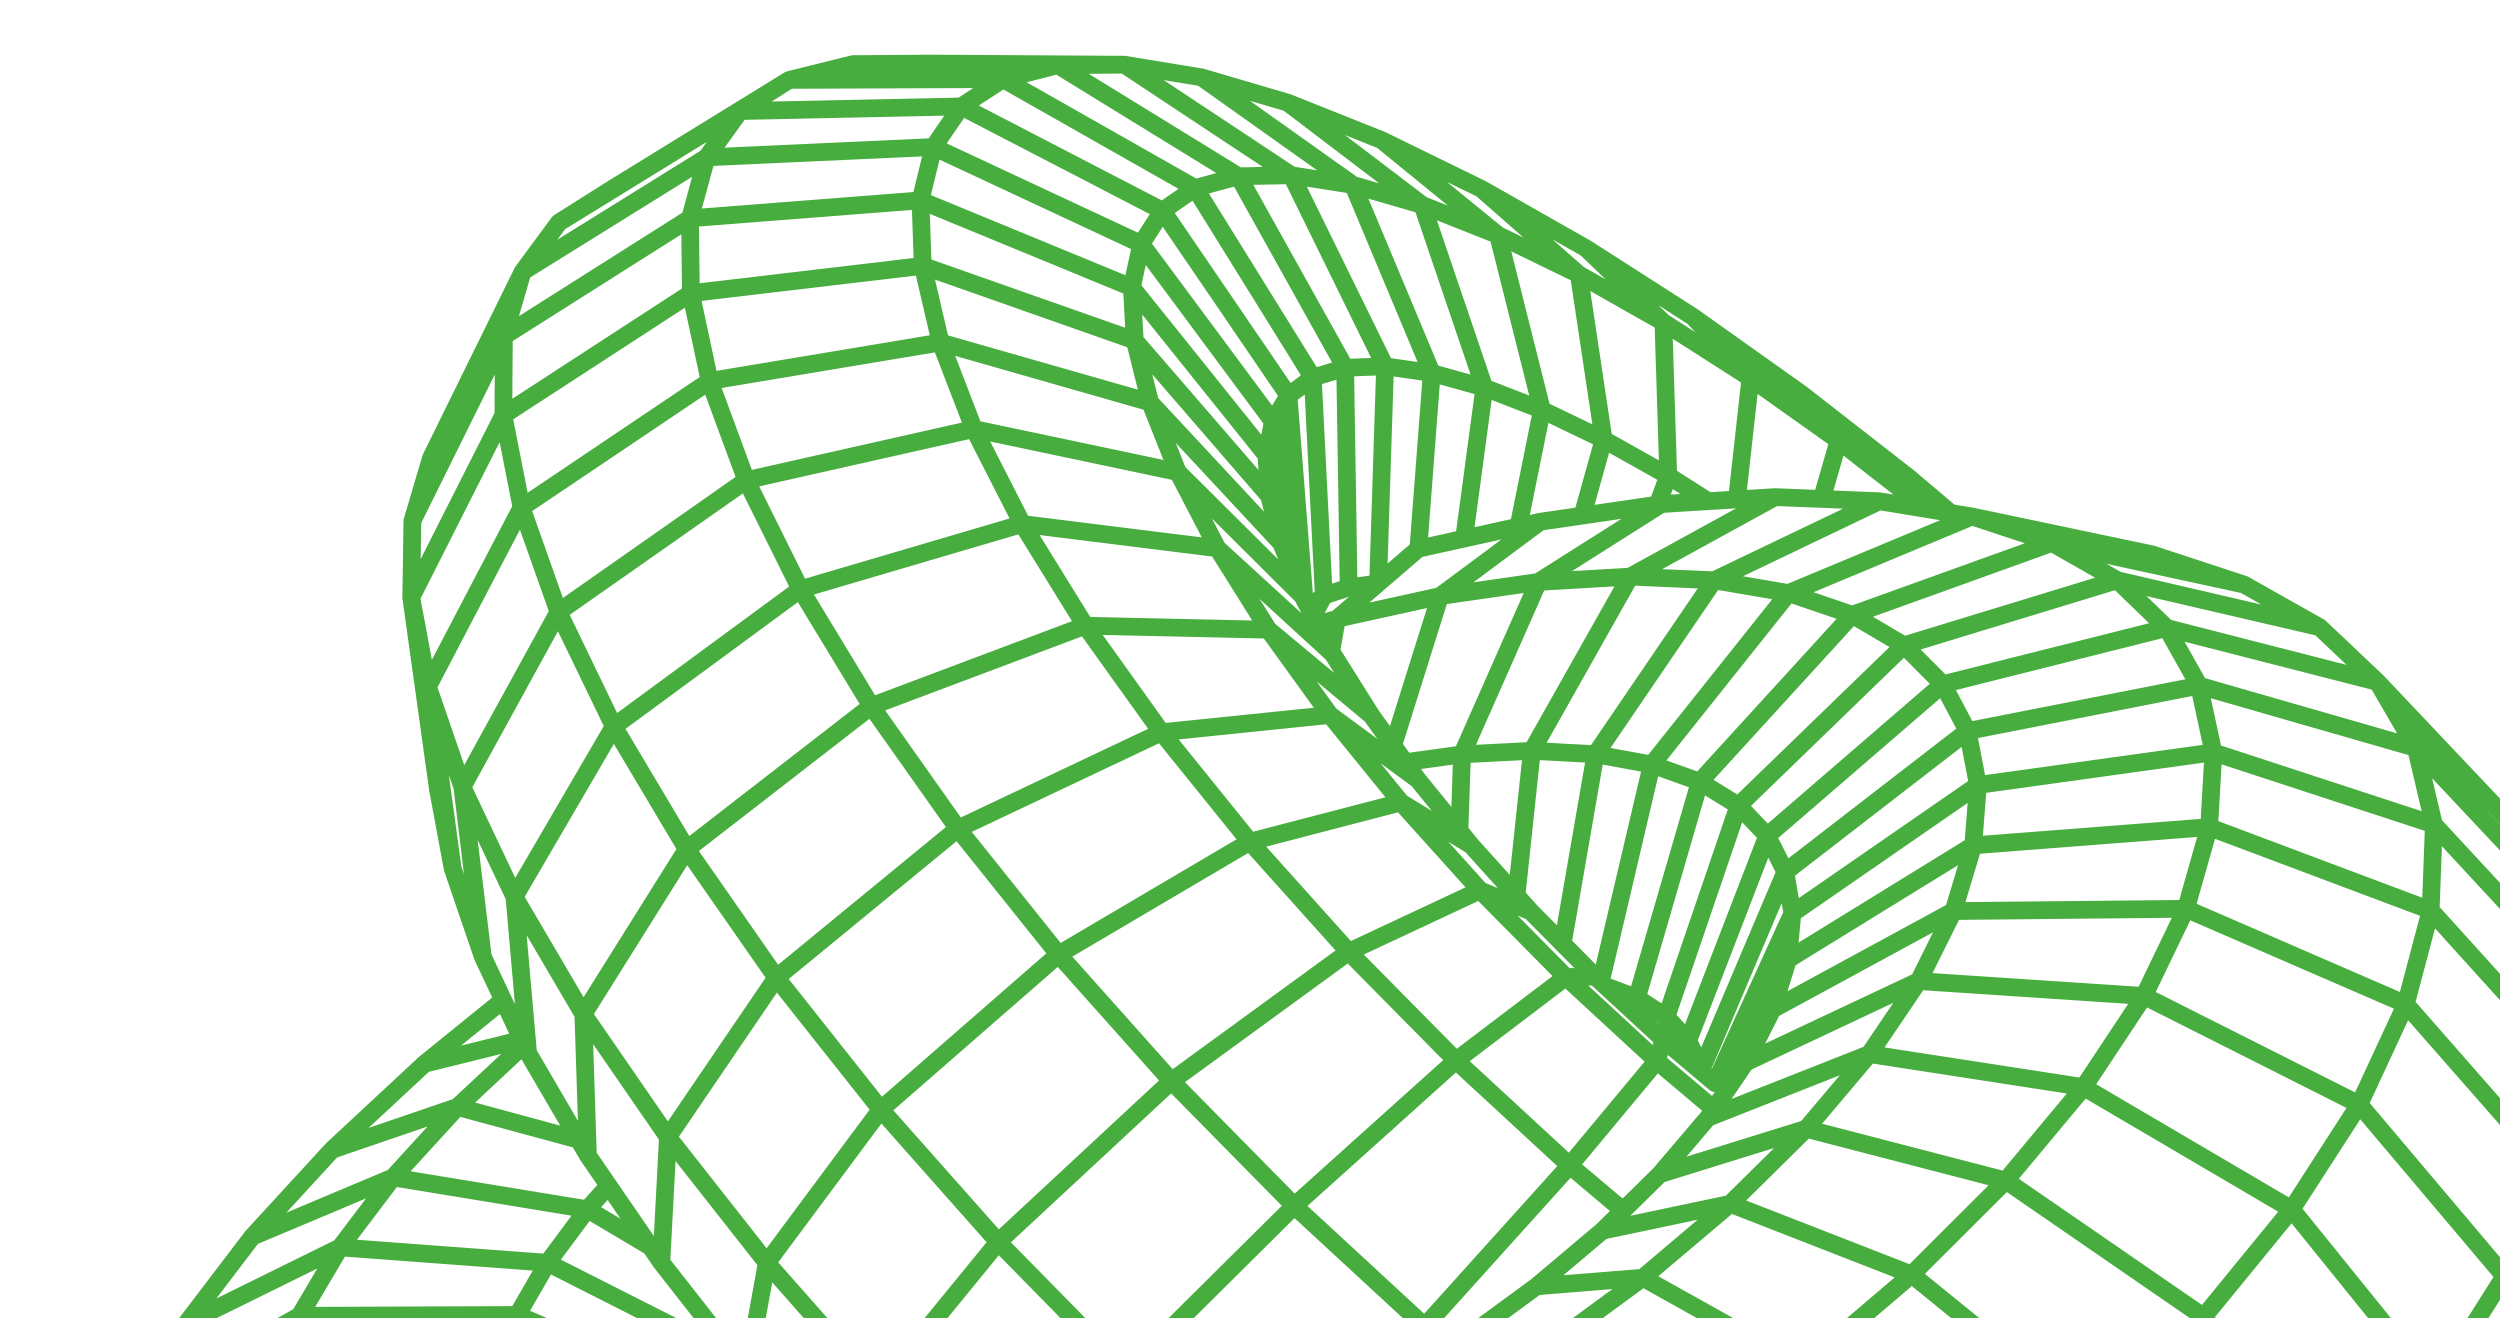 <?xml version="1.0" encoding="UTF-8"?> <svg xmlns="http://www.w3.org/2000/svg" width="423" height="223" viewBox="0 0 423 223" fill="none"> <g clip-path="url(#clip0_75_434)"> <path d="M353.571 342.861L355.286 340.246M353.571 342.859L352.443 342.391M353.571 342.859L344.137 348.663M353.571 342.859L372.872 348.781M372.872 348.781L343.064 366.247L325.727 361.084M372.872 348.781L389.99 351.773M372.872 348.782L393.072 316.545M393.071 316.545L384.744 313.879M409.354 319.635L393.072 316.544L394.794 303.141M325.727 361.084L318.872 365.555M325.727 361.084L340.136 351.684L360.163 336.563L378.05 320.836L393.469 304.813L406.154 288.806M389.99 351.774L409.354 319.635M423.283 319.937L434.656 317.5M423.283 319.937L409.355 319.636L412.195 281.346M423.283 319.937L424.38 281.853M412.194 281.345L410.948 281.087M424.38 281.852L412.194 281.345L411.622 280.005M411.622 280.005L415.902 273.119L423.083 259.858M411.622 280.005L406.154 288.806M318.872 365.555L326.447 366.798L359.553 368.975M318.872 365.555L318.349 365.896M359.553 368.975L373.727 368.918L385.379 366.133L416.649 349.054L425.826 343.521L432.093 335.406L449.213 304.878M359.553 368.975L389.989 351.774L404.652 351.844M359.553 368.975L343.064 366.247L319.901 364.883M449.213 304.878L452.273 295.027M449.213 304.878L443.328 312.432L441.962 275.773M449.213 304.878L447.143 269.387M452.273 295.027L452.521 283.091L450.081 250.676M452.273 295.027L449.847 260.959M450.081 250.676L447.889 238.737M450.081 250.676L449.847 260.961M450.081 250.676L436.169 233.008M447.889 238.737L443.35 225.365L440.21 218.612M447.889 238.737L438.12 227.149M440.21 218.612L441.278 214.25L441.599 199.433L436.344 166.009L432.981 152.331M440.21 218.612L438.12 227.149M404.652 351.843L416.649 349.053L434.656 317.498M404.652 351.843L423.282 319.935M404.652 351.843L373.727 368.916M434.656 317.5L443.329 312.432L425.827 343.522M434.656 317.5L434.347 279.969M434.347 279.967L424.38 281.851L418.064 269.123M434.347 279.967L441.963 275.773M434.347 279.967L423.083 259.858M441.963 275.773L447.143 269.386M441.963 275.773L427.286 252.1M423.083 259.858L427.286 252.1M447.143 269.387L449.847 260.961M447.143 269.387L430.778 245.218M427.286 252.1L429.743 247.565M449.847 260.961L433.613 238.798M430.778 245.218L429.743 247.565M430.778 245.218L433.613 238.798M436.169 233.008L433.613 238.798M436.169 233.008L437.328 230.384M438.12 227.149L437.328 230.384M443.35 225.366L439.58 221.183M323.065 80.873L325.959 86.12M330.035 86.791L323.065 80.874L304.793 66.638M330.035 86.791L333.677 87.39M330.035 86.791L325.959 86.121L325.942 86.119L317.964 84.805L300.339 84.109M304.793 66.638L311.09 74.55M304.793 66.638L286.456 53.61L268.324 41.99L250.672 31.968M250.672 31.968L233.772 23.711M250.672 31.968L267.135 46.421M233.772 23.711L217.894 17.375M233.772 23.711L253.467 39.767M217.894 17.375L203.303 13.085M217.894 17.375L240.664 34.692L253.467 39.767M203.303 13.085L190.253 10.945L157.405 10.75L144.352 10.846L133.543 13.521L103.489 32.021L94.568 37.659L88.433 45.973L72.918 77.514L69.776 88.136L69.586 100.614L69.579 101.082M203.303 13.085L228.94 31.295M69.579 101.082L74.118 133.64L76.594 146.954M69.579 101.082L72.394 116.167M69.579 101.082L85.169 70.245M76.594 146.954L81.69 161.883L85.137 169.209M76.594 146.954L72.394 116.167M85.137 169.209L88.293 175.916M85.137 169.209L71.825 179.995M88.293 175.916L88.688 176.756L89.353 178.169L99.477 195.525L111.896 213.625M88.293 175.916L71.825 179.995M111.896 213.625L124.619 229.861M111.896 213.625L113.015 192.391L98.697 171.616L116.209 143.679M124.619 229.861L126.394 232.125L126.529 232.279M124.619 229.861L92.64 213.663M126.529 232.279L123.336 237.978M126.529 232.279L142.701 250.664M142.701 250.664L151.138 259.293M142.701 250.664L148.572 235.019M151.138 259.293L151.814 259.987M151.138 259.293L148.148 264.778L123.336 237.977M151.814 259.987L157.826 266.133M151.814 259.987L153.568 266.968M311.09 74.55L308.239 84.421M311.09 74.55L296.172 63.957M311.091 74.551L325.942 86.12M286.457 53.609L296.174 63.957M296.174 63.957L281.446 54.531M296.174 63.957L293.893 84.503M293.893 84.503L300.339 84.109M293.893 84.503L281.107 85.284M268.325 41.989L281.446 54.529M267.135 46.422L281.446 54.532L282.268 80.505M267.135 46.422L253.467 39.769M267.135 46.422L271.328 74.368M282.268 80.502L289.027 84.799M282.268 80.502L271.329 74.366M282.268 80.502L280.472 85.376M271.328 74.368L260.901 69.365M271.328 74.368L267.967 86.413L267.736 87.239M260.901 69.365L251.154 65.588M260.901 69.365L256.923 89.095M253.467 39.767L260.901 69.364M256.923 89.095L260.583 88.283L281.107 85.284M256.923 89.095L239.986 92.844M228.94 31.295L240.664 34.693L251.154 65.587M228.94 31.295L218.5 29.652M228.94 31.295L242.254 63.104L251.154 65.586L247.721 91.131M218.5 29.652L209.534 29.82L178.985 11.03M218.5 29.652L234.357 61.976M234.357 61.976L242.255 63.105L239.986 92.844M234.357 61.976L227.602 62.233L209.534 29.82L202.214 31.823M234.357 61.976L233.173 98.706L228.19 99.406M239.986 92.844L226.21 104.698M178.985 11.031L190.253 10.945L218.5 29.653M144.352 10.845L178.985 11.03M178.985 11.03L169.717 13.382M169.717 13.382L162.649 18.009M169.717 13.382L133.543 13.521L125.211 18.79L94.568 37.658M169.717 13.382L202.215 31.822M222.118 63.889L218.013 66.93L196.692 35.657M222.118 63.889L202.215 31.824L196.692 35.657M196.692 35.657L193.092 41.286M221.4 102.812L223.989 100.792L222.169 104.278M222.169 104.278L222.89 105.66L222.968 105.807L223.858 107.508L223.958 107.701L224.913 109.526L225.494 110.635M222.169 104.278L220.718 101.506L220.717 101.504L220.379 100.859L216.775 91.897L214.733 83.903L192.003 57.618M119.56 26.625L125.211 18.791L162.649 18.01M119.56 26.625L116.751 36.943M119.56 26.625L88.433 45.974L85.255 56.881M119.56 26.625L157.946 24.876M162.649 18.01L157.946 24.876M162.649 18.01L196.691 35.657M157.946 24.876L155.743 33.906M157.946 24.876L192.706 41.105L193.092 41.285M215.375 71.322L218.012 66.928L220.717 101.502M215.376 71.322L214.269 77.009M215.376 71.322L193.092 41.285L191.509 48.639L155.743 33.905M215.376 71.322L217.59 93.921M214.269 77.009L214.732 83.902M214.269 77.009L215.242 85.896M214.269 77.009L191.509 48.64L192.003 57.618M85.255 56.879L116.751 36.942M116.751 36.942L116.751 37.139L116.898 49.616M116.751 36.942L155.743 33.905M155.743 33.905L156.126 44.983M192.003 57.618L194.599 68.084M192.003 57.618L156.126 44.984M69.777 88.136L85.256 56.88L85.169 70.245M85.169 70.245L88.241 85.88L120.069 64.467M85.168 70.246L116.898 49.617M116.898 49.617L120.069 64.468M116.898 49.617L156.126 44.984M156.126 44.984L159.141 57.946M225.494 110.635L232.039 121.056M225.494 110.635L205.987 92.764L214.619 106.551M232.039 121.056L237.767 128.973M232.039 121.056L217.635 109.062L217.529 108.974L214.619 106.551M237.767 128.973L237.995 129.286L238.108 129.444L239.907 131.93L246.94 140.578M237.767 128.973L247.375 127.641M246.94 140.578L248.577 142.592L248.754 142.809L248.958 143.06M246.94 140.578L246.955 140.113L247.375 127.641M248.958 143.06L254.531 149.249L254.598 149.322L259.029 154.241L269.936 165.26L281.476 175.913L288.025 181.437M248.958 143.06L237.046 135.765M288.025 181.437L288.041 181.451L290.193 183.266M288.025 181.437L287.933 180.863M126.265 81.256L120.069 64.466L159.141 57.945M159.141 57.945L164.778 72.584M159.141 57.945L194.599 68.082M164.778 72.584L126.265 81.257L135.428 99.704M164.778 72.584L172.976 88.654M164.778 72.584L199.279 79.865M199.279 79.865L194.654 68.222L194.598 68.083L216.774 91.896M126.265 81.258L94.488 103.539L88.241 85.882L72.394 116.168L78.232 133.152L81.691 161.884M199.279 79.865L205.987 92.763M199.279 79.865L220.379 100.857M87.039 151.746L78.233 133.152L94.489 103.538L103.853 122.919L135.427 99.705M172.976 88.655L135.428 99.706L147.428 119.48L116.209 143.679M172.976 88.655L183.618 105.867M172.976 88.655L205.987 92.764M214.619 106.551L225.032 120.974L196.529 123.903M89.353 178.168L87.039 151.745M87.039 151.745L87.174 151.973L98.697 171.615M87.039 151.745L103.853 122.918L116.209 143.677M116.209 143.679L131.358 165.421M162.074 140.211L147.428 119.478L183.619 105.866M162.074 140.211L179.106 161.496L149.033 187.726M162.074 140.211L196.529 123.903M183.619 105.866L196.529 123.903M183.619 105.866L214.619 106.55M196.529 123.903L204.739 134.07L204.748 134.082L205.011 134.407L211.48 142.42M99.478 195.526L98.697 171.617M131.358 165.422L162.074 140.212M237.046 135.764L225.033 120.973L239.907 131.93M149.033 187.725L131.358 165.42L113.016 192.389L129.746 213.665L126.394 232.125M149.033 187.726L129.746 213.666L148.573 235.018M149.033 187.726L168.901 210.147M198.207 182.916L179.107 161.497L211.481 142.42M198.207 182.916L168.9 210.147M198.207 182.916L218.999 204.031M198.207 182.916L228.196 161.055L211.481 142.42M211.481 142.42L237.046 135.765M237.046 135.765L250.437 150.64M168.9 210.147L148.572 235.019M168.9 210.147L190.57 232.228M250.437 150.638L259.029 154.24M250.437 150.638L228.196 161.054L228.557 161.421L246.351 179.438L218.999 204.031M250.437 150.638L264.956 165.311M264.956 165.311L269.936 165.258M264.956 165.311L280.324 179.497M148.572 235.019L169.128 256.02M169.128 256.02L163.141 264.945M169.128 256.02L175.23 261.659M190.571 232.226L218.999 204.031M190.571 232.226L169.129 256.018M190.571 232.226L208.495 248.787M218.999 204.031L241.069 224.415M241.069 224.415L245.447 228.094M241.069 224.415L227.024 239.297M265.592 197.204L274.623 204.81M265.592 197.204L246.961 180.002L246.351 179.439L264.956 165.312M265.592 197.204L280.324 179.498M280.324 179.497L288.771 186.622L289.026 186.837L289.99 187.651M280.324 179.497L281.476 175.911M241.069 224.416L265.592 197.204M411.968 234.606L423.744 215.934M423.745 215.934L399.194 186.869L387.742 204.613M387.742 204.613L352.555 183.942M387.742 204.613L372.859 222.813M387.742 204.613L411.538 234.074L411.968 234.607M411.968 234.607L396.593 253.743L377.867 272.975M411.968 234.607L418.595 265.488L404.034 283.819L386.294 302.209M407.06 169.909L399.193 186.869L362.764 168.522L352.555 183.943M352.555 183.943L316.298 178.346M352.555 183.943L339.381 199.754L323.459 215.654M324.646 165.994L324.942 165.394L330.529 154.155M324.646 165.994L362.765 168.521L369.868 153.77L407.061 169.909L411.268 154.032M324.646 165.994L295.553 179.694L295.36 179.785M324.645 165.992L316.298 178.344M316.298 178.346L289.415 188.961L288.979 189.132M316.298 178.346L305.611 190.986M330.529 154.155L333.876 143.037M330.529 154.155L299.906 170.8L302.551 162.334M299.906 170.801L295.36 179.786L290.011 187.621L289.99 187.652L289.658 188.14L289.347 188.594L289.245 188.744L288.979 189.132M288.979 189.132L288.466 189.736L288.243 189.997L286.009 192.624L285.884 192.77L280.86 198.676L278.667 200.832L278.133 201.358L275.847 203.606L275.716 203.735L271.138 208.238L267.486 211.319L259.981 217.647L247.589 226.724L245.59 228.002L245.447 228.095L234.187 235.297M234.187 235.297L243.67 239.694L261.501 228.273L284.525 246.486L305.06 231.334L333.825 259.177L354.783 241.123M234.187 235.297L227.023 239.299L226.946 239.343L220.026 243.206L205.369 250.301M205.369 250.301L205.288 259.68L224.811 250.231L238.652 274.007L262.244 260.806M205.369 250.301L191.451 256.054L190.492 256.449L175.673 261.537L175.23 261.659M175.23 261.659L163.141 264.945M163.141 264.945L161.19 265.476M161.19 265.476L159.637 265.779L147.308 268.196M161.19 265.476L146.517 279.816M147.308 268.196L140.962 273.218L140.798 273.347L128.109 283.388M147.308 268.196L144.011 268.565M144.011 268.565L134.279 269.657L130.837 269.71L130.22 269.719L122.336 269.842L111.685 268.759M144.011 268.565L120.854 244.519L119.767 250.656L82.613 238.909M71.825 179.995L56.201 194.537L42.697 209.236M42.697 209.236L31.548 223.872M42.697 209.236L66.503 199.215M31.548 223.872L22.962 238.213M31.548 223.872L57.546 211.057M22.962 238.213L4.986 280.618M22.962 238.213L17.116 252.027M22.962 238.213L50.698 222.631M4.986 280.618L1.539 295.652M4.986 280.618L17.116 252.027M1.539 295.652L1.479 309.596L9.128 342.317L12.731 355.682M1.539 295.652L14.158 265.083M12.731 355.682L19.963 367.401M12.731 355.682L4.883 322.195M19.963 367.401L45.5 390.826L55.983 400.346M19.963 367.401L30.786 377.23M19.963 367.401L11.775 333.201L5.098 322.537L4.883 322.195L17.267 288.007M55.983 400.346L69.761 407.846L86.655 413.146L106.414 416.1M55.983 400.346L30.786 377.23M106.414 416.1L135.11 419.51L154.608 419.967M106.414 416.1L128.718 416.606L129.12 416.658L154.608 419.967M106.414 416.1L83.33 393.31L106.677 393.703M154.608 419.967L175.932 418.251L198.698 414.37M198.698 414.37L222.476 408.373M198.698 414.37L179.347 410.116M222.476 408.373L246.807 400.361L271.219 390.479M222.476 408.373L206.732 403.18M271.219 390.479L262.971 382.491L234.793 393.914M271.219 390.479L295.224 378.915L318.349 365.896M318.349 365.896L317.407 354.101L290.695 369.13L277.086 343.371L277.019 343.245M406.154 288.806L418.595 265.487L429.743 247.565M429.743 247.565L423.745 215.935L431.77 198.072M437.328 230.384L431.77 198.072M432.981 152.331L426.027 140.503L402.265 115.385M432.981 152.331L408.767 126.56L411.813 139.506M402.265 115.385L392.494 106.13L379.69 98.907M402.265 115.385L366.609 106.251M402.265 115.385L408.767 126.56L372.081 116.005M379.69 98.907L364.13 93.792L333.677 87.39M379.69 98.907L347.193 91.857M333.677 87.39L302.615 100.343L313.401 104.025M333.677 87.39L347.195 91.857M300.339 84.109L275.82 97.561M281.107 85.284L260.28 98.465M431.77 198.072L407.061 169.909M431.77 198.072L435.966 181.336M373.786 139.949L369.868 153.769L330.529 154.154M302.551 162.334L303.272 154.533M302.551 162.334L291.56 185.352M435.966 181.335L411.267 154.031M411.813 139.506L411.268 154.031L373.786 139.95M411.813 139.506L436.344 166.009L435.967 181.336L441.279 214.249M411.813 139.506L374.508 127.294M374.507 127.296L373.786 139.951L333.876 143.038M334.665 132.831L333.875 143.039L302.55 162.336M374.508 127.294L372.081 116.005M374.508 127.294L334.665 132.828M332.922 123.696L334.665 132.83L303.272 154.534M332.922 123.696L328.716 115.778M332.922 123.696L302.079 147.526M302.079 147.524L303.271 154.533L290.193 183.265M366.609 106.251L372.08 116.005L332.921 123.695M328.716 115.778L322.16 109.19M328.716 115.778L299.013 141.42M299.014 141.418L302.079 147.524L287.933 180.863M299.014 141.418L294.155 136.311M299.014 141.418L285.632 176.084L287.933 180.863M358.249 98.167L366.609 106.25L328.716 115.776M322.16 109.19L313.4 104.026M322.16 109.19L294.154 136.311M281.95 172.061L285.631 176.084L286.376 180.044M392.494 106.129L358.25 98.167M358.25 98.167L347.195 91.857M358.25 98.167L322.16 109.189M347.195 91.857L313.401 104.025M294.154 136.311L287.602 132.274M294.154 136.311L281.95 172.062M282.957 177.161L281.95 172.062L276.961 168.856L287.602 132.274M313.401 104.025L287.602 132.274M287.602 132.274L279.487 129.362L302.615 100.343L290.013 98.184M271.663 166.852L276.961 168.855L277.723 172.446M290.013 98.184L275.819 97.561M290.013 98.184L269.962 127.611M269.962 127.613L279.487 129.363L270.858 166.111M269.962 127.613L259.196 127.04M269.962 127.613L264.404 159.671M317.964 84.805L290.013 98.185M275.819 97.561L260.28 98.464M275.819 97.561L259.196 127.038M259.196 127.04L247.375 127.641M259.196 127.04L256.589 151.533M247.375 127.641L260.28 98.464L243.654 100.86M243.654 100.86L226.21 104.699M243.654 100.86L235.719 126.141M260.583 88.285L243.654 100.862M226.21 104.699L222.89 105.66M226.21 104.699L225.25 110.167M56.201 194.536L77.403 187.293M77.403 187.293L66.502 199.214M77.403 187.293L97.92 192.854M77.402 187.292L88.688 176.754M66.503 199.215L57.546 211.057M66.503 199.215L99.372 204.609L102.974 200.622M57.546 211.057L50.698 222.632M57.546 211.057L92.64 213.663M92.64 213.661L99.372 204.608L110.071 210.964M92.64 213.663L87.541 222.493M17.116 252.027L14.158 265.083M17.116 252.027L46.097 233.749M50.698 222.631L46.098 233.749M50.698 222.631L87.541 222.492M46.098 233.749L43.852 244.22M46.098 233.749L84.173 230.956M87.541 222.492L84.173 230.956M87.541 222.492L122.772 237.734L123.336 237.977M84.173 230.956L82.614 238.907M84.173 230.956L120.854 244.517L123.336 237.977M146.884 268.243L148.148 264.778L148.87 267.888M14.158 265.083L14.188 277.151M14.158 265.083L43.851 244.221M43.851 244.221L44.034 253.862M43.851 244.221L82.613 238.909M82.613 238.909L82.91 246.209M120.107 256.284L119.767 250.656L138.222 269.213M4.884 322.194L1.479 309.595L14.189 277.149M14.189 277.149L17.267 288.005M14.189 277.149L44.034 253.86M44.034 253.86L46.681 262.498M44.034 253.86L82.91 246.207M82.91 246.207L85.076 252.726M82.91 246.207L120.107 256.284M121.882 261.305L120.108 256.285L133.737 269.665M17.267 288.007L23.401 297.441M17.267 288.007L46.68 262.5M23.401 297.441L32.547 305.259M23.401 297.441L11.775 333.201L22.11 342.385M23.401 297.441L51.784 269.965M51.784 269.964L46.68 262.499L85.076 252.727M51.784 269.964L59.3 276.111L32.547 305.259M51.784 269.964L88.512 258.524L89.1 258.342M85.076 252.727L89.1 258.342M85.076 252.727L121.882 261.304M89.1 258.342L94.936 262.944M89.1 258.342L125.076 265.625L129.646 269.163L130.838 269.71M125.076 265.627L121.882 261.305L130.34 269.482M30.786 377.23L45.09 384.945M22.11 342.385L35.784 349.537M22.11 342.385L32.547 305.259M32.547 305.259L44.6 311.289M30.787 377.228L22.11 342.384M69.13 280.808L59.3 276.11L94.936 262.944M69.13 280.808L81.134 283.95L111.685 268.758L102.502 266.441M69.13 280.808L102.502 266.441M94.936 262.944L102.502 266.441M94.936 262.944L129.646 269.162M102.502 266.441L123.173 269.827M45.09 384.945L35.785 349.537M45.09 384.945L69.761 407.848M45.09 384.945L62.689 390.356M35.785 349.537L52.621 354.483L62.689 390.355M35.785 349.537L44.6 311.288M59.398 315.388L44.6 311.29L69.13 280.81M59.398 315.388L52.62 354.485L72.367 357.088M59.398 315.388L76.716 317.442L72.367 357.087M59.398 315.388L80.89 284.303L81.134 283.951L95.126 285.456M62.689 390.356L86.654 413.147M62.689 390.356L83.33 393.311M83.33 393.31L72.367 357.087M72.367 357.087L94.709 357.251M94.709 357.251L119.257 354.928M94.709 357.251L96.274 317.381M96.274 317.38L76.716 317.441L95.126 285.455M95.126 285.455L110.876 285.273M95.126 285.455L122.336 269.84M110.876 285.273L128.109 283.387M110.876 285.273L134.28 269.655M106.677 393.702L94.709 357.25M106.677 393.702L128.717 416.606L153.176 414.61M106.677 393.702L132.323 391.477M119.257 354.928L132.324 391.478M119.257 354.928L145.563 350.125M119.257 354.928L117.732 315.171M96.274 317.381L117.732 315.172M96.274 317.381L110.876 285.275M153.176 414.61L175.932 418.25M153.176 414.61L179.347 410.115M153.176 414.61L132.323 391.477M132.323 391.477L159.805 386.637M145.563 350.125L173.128 342.906M145.563 350.125L140.7 310.826M117.732 315.171L140.701 310.826M117.732 315.171L128.109 283.388M128.109 283.388L128.355 283.341L146.517 279.816M146.517 279.816L165.76 274.609M179.347 410.115L206.731 403.179M179.347 410.115L159.805 386.637M159.805 386.637L188.593 379.243M159.804 386.638L145.562 350.126M173.128 342.906L201.41 333.394M173.128 342.906L164.75 304.406L152.352 307.715L151.995 307.811L151.102 308.05L151.029 308.069L140.7 310.826M140.7 310.826L146.517 279.815M165.76 274.609L164.75 304.407L189.414 296.022M165.76 274.609L185.477 267.856M165.76 274.609L175.674 261.537M206.731 403.179L234.793 393.914M206.731 403.179L188.593 379.243M188.593 379.243L218.123 369.416M188.593 379.244L173.128 342.908M189.414 296.022L214.213 285.824M189.414 296.022L185.477 267.856M185.477 267.856L190.492 256.448M185.477 267.856L205.288 259.678M234.793 393.914L246.807 400.36M234.793 393.914L218.123 369.416M218.123 369.416L247.8 357.338L229.848 321.758M218.123 369.416L201.411 333.393M229.848 321.758L201.41 333.393L189.414 296.02M214.213 285.823L229.848 321.758L257.864 308.23L277.019 343.245M238.652 274.005L214.213 285.822L205.442 260.131L205.288 259.678M277.019 343.246L247.801 357.339L262.971 382.492L290.696 369.131L295.224 378.917M277.019 343.245L305.185 327.422M238.652 274.005L257.863 308.229L284.888 293.078L305.185 327.421M220.027 243.204L224.523 249.808L224.811 250.229L232.309 246.04L232.526 245.918L243.67 239.693L262.244 260.804L284.526 246.485M310.378 276.615L310.138 276.335L284.526 246.485M310.378 276.615L284.889 293.079L262.245 260.806M310.378 276.615L331.725 310.196M310.378 276.615L333.826 259.177M331.725 310.194L305.186 327.421L317.408 354.101L342.568 337.71L340.136 351.683M277.966 216.19L261.501 228.272L247.589 226.723M277.966 216.19L289.001 206.858L289.014 206.846L292.759 203.68M277.966 216.19L259.982 217.645M356.109 291.918L331.725 310.193L342.567 337.709L365.678 320.293L360.163 336.562M356.11 291.921L333.826 259.178M356.11 291.921L365.678 320.295L386.294 302.209M356.11 291.921L377.867 272.975M323.459 215.654L311.074 226.207L309.739 227.347L309.498 227.551L305.061 231.334L277.966 216.191M323.459 215.654L354.783 241.123L372.86 222.815M323.459 215.654L292.76 203.682M292.759 203.68L305.611 190.985M292.759 203.68L271.138 208.237M386.294 302.209L377.867 272.975M377.867 272.973L354.783 241.121M305.611 190.985L339.382 199.752L372.86 222.812L376.669 227.777L376.692 227.808L396.595 253.742L404.036 283.818L393.469 304.812M305.611 190.985L280.861 198.674M378.05 320.835L386.293 302.208M222.118 63.889L227.602 62.234L228.191 99.407L223.989 100.793L222.118 63.889Z" stroke="#48AD3F" stroke-width="3" stroke-miterlimit="10" stroke-linecap="round" stroke-linejoin="round"></path> </g> <defs> <clipPath id="clip0_75_434"> <rect width="454" height="430" fill="white"></rect> </clipPath> </defs> </svg> 